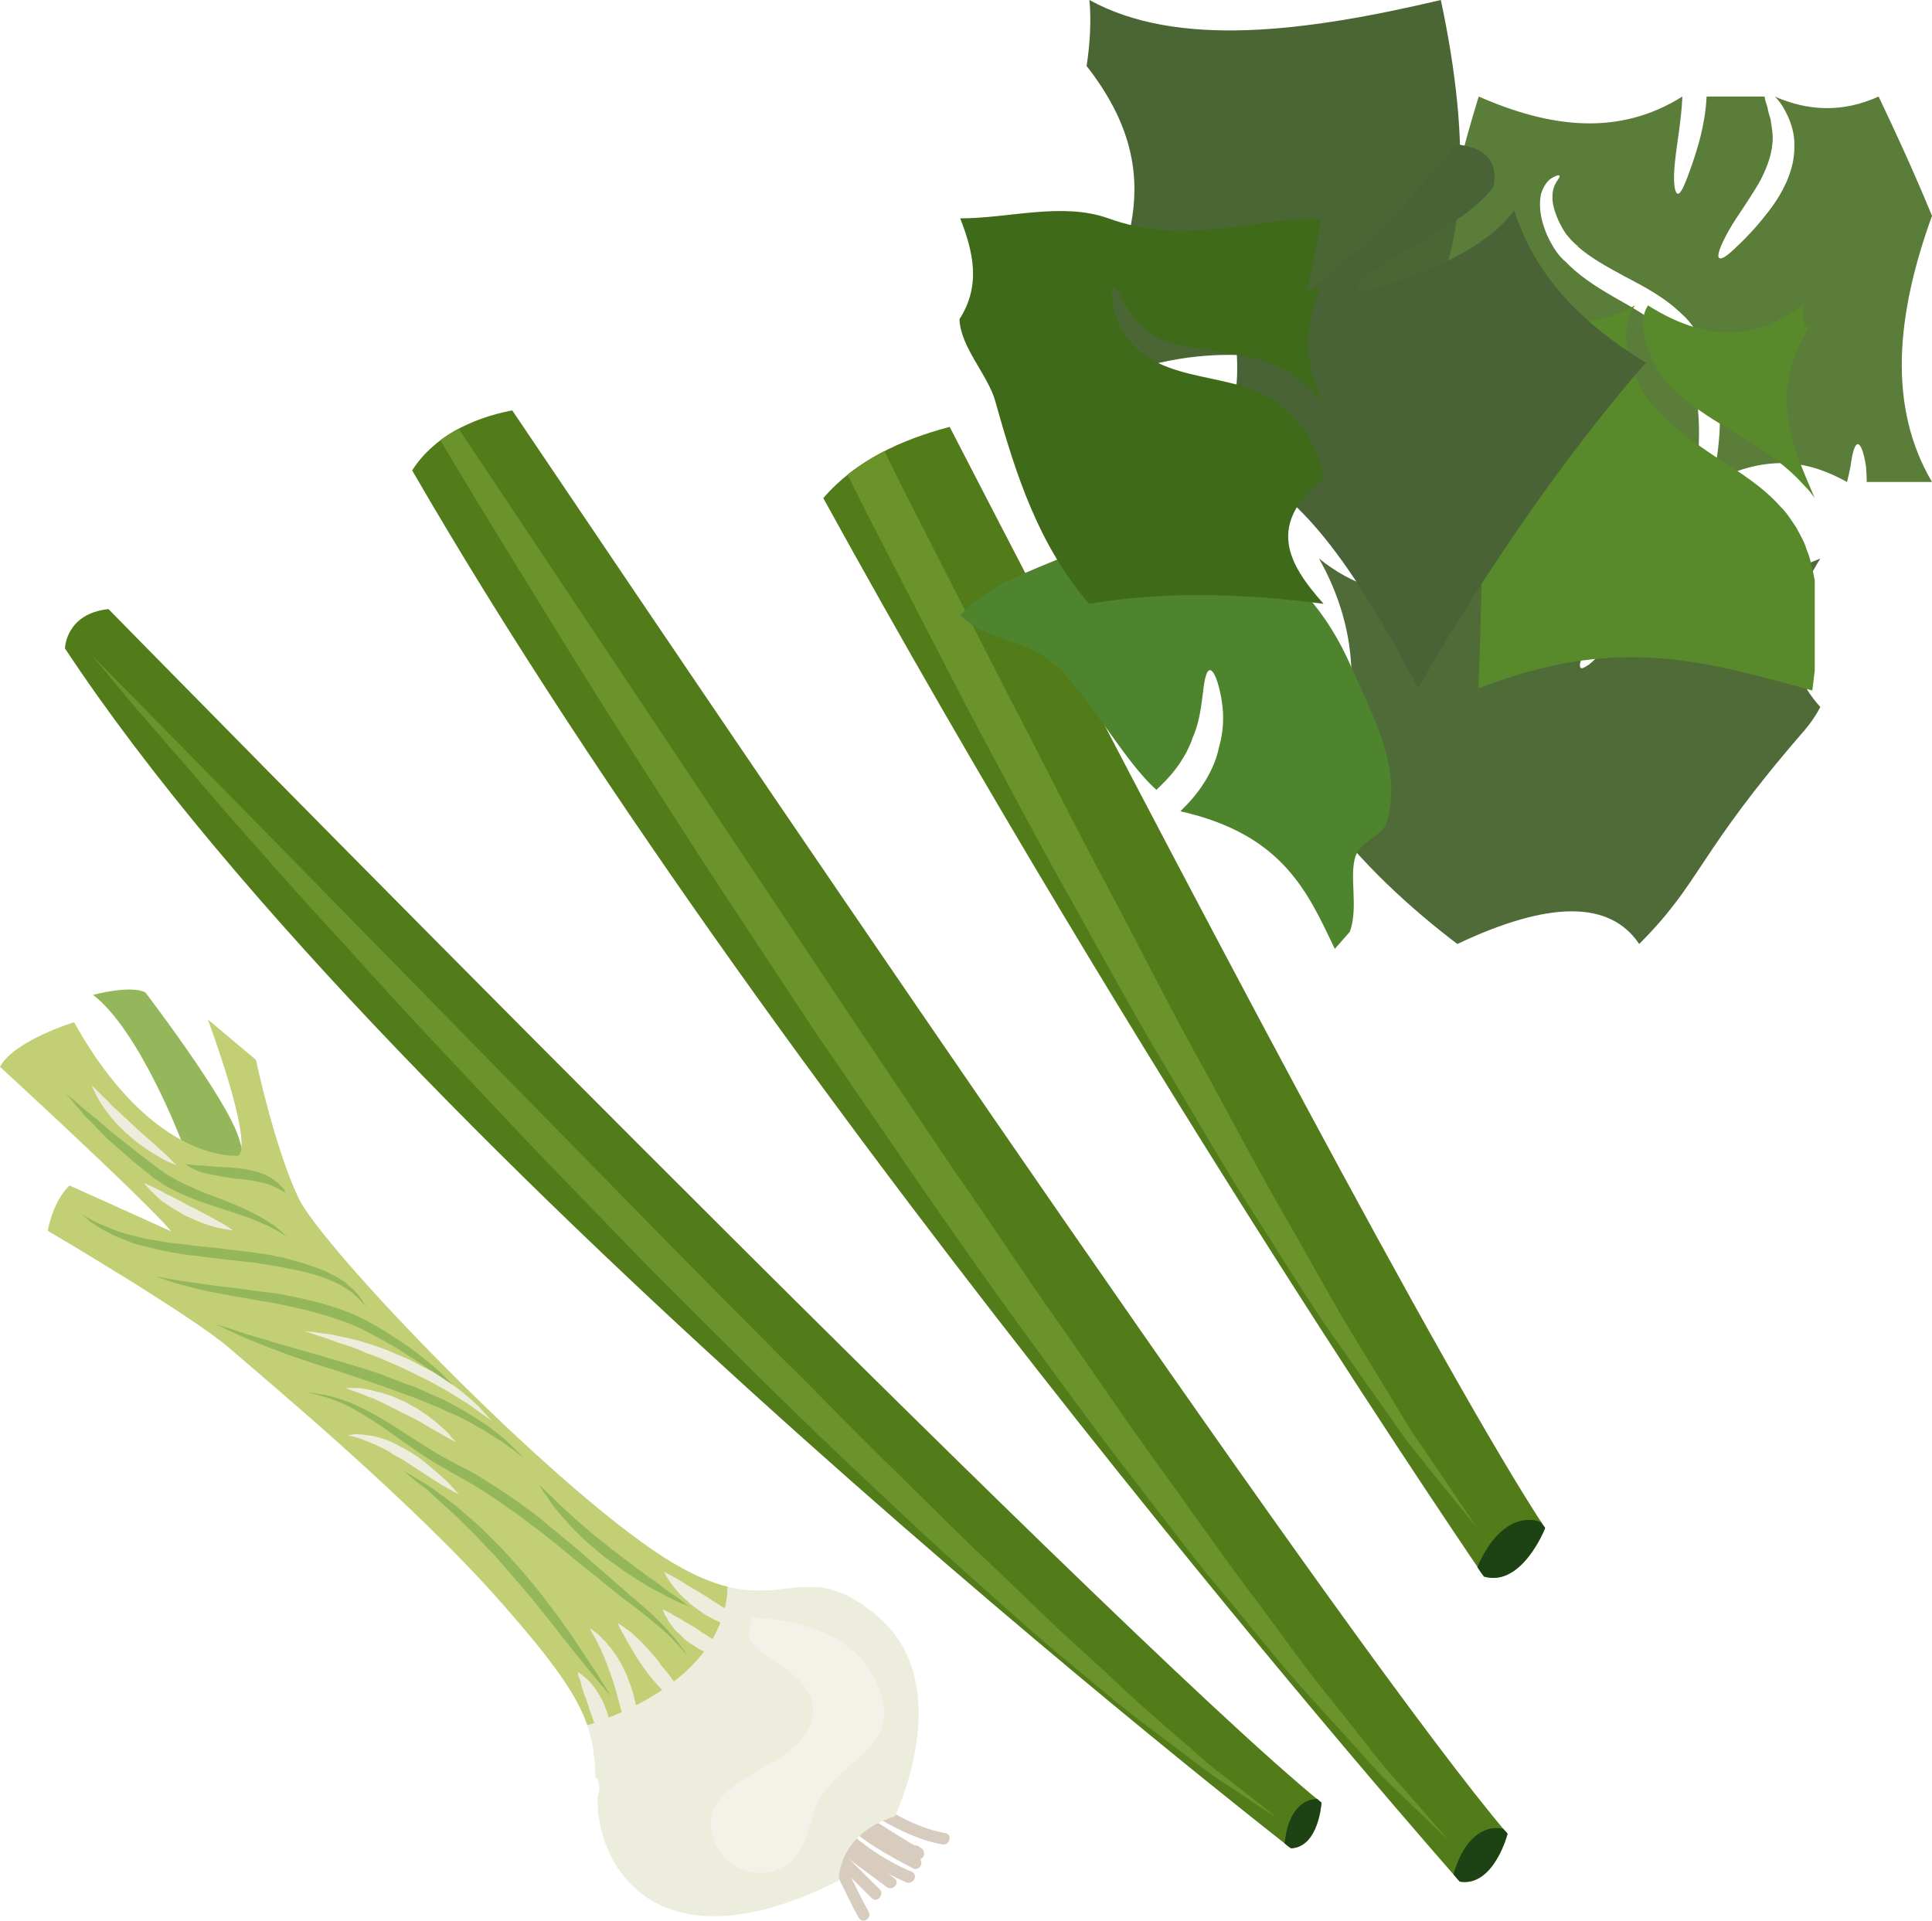 <?xml version="1.0" encoding="UTF-8" standalone="no"?>
<!-- Creator: CorelDRAW Home & Student X7 -->

<svg
   xmlns:dc="http://purl.org/dc/elements/1.1/"
   xmlns:cc="http://creativecommons.org/ns#"
   xmlns:rdf="http://www.w3.org/1999/02/22-rdf-syntax-ns#"
   xmlns:svg="http://www.w3.org/2000/svg"
   xmlns="http://www.w3.org/2000/svg"
   xmlns:sodipodi="http://sodipodi.sourceforge.net/DTD/sodipodi-0.dtd"
   xmlns:inkscape="http://www.inkscape.org/namespaces/inkscape"
   xml:space="preserve"
   width="55.03mm"
   height="54.711mm"
   version="1.1"
   style="clip-rule:evenodd;fill-rule:evenodd;image-rendering:optimizeQuality;shape-rendering:geometricPrecision;text-rendering:geometricPrecision"
   viewBox="0 0 5503 5471.082"
   id="svg203"
   sodipodi:docname="2437.svg"
   inkscape:version="0.92.4 (5da689c313, 2019-01-14)"><sodipodi:namedview
   pagecolor="#ffffff"
   bordercolor="#666666"
   borderopacity="1"
   objecttolerance="10"
   gridtolerance="10"
   guidetolerance="10"
   inkscape:pageopacity="0"
   inkscape:pageshadow="2"
   inkscape:window-width="640"
   inkscape:window-height="480"
   id="namedview205"
   showgrid="false"
   inkscape:zoom="0.2102413"
   inkscape:cx="102.61417"
   inkscape:cy="91.694438"
   inkscape:window-x="0"
   inkscape:window-y="0"
   inkscape:window-maximized="0"
   inkscape:current-layer="svg203" />
 <defs
   id="defs4">
  <style
   type="text/css"
   id="style2">
   <![CDATA[
    .fil10 {fill:#4B6635;fill-rule:nonzero}
    .fil13 {fill:#496337;fill-rule:nonzero}
    .fil11 {fill:#4F842F;fill-rule:nonzero}
    .fil7 {fill:#1D4213;fill-rule:nonzero}
    .fil14 {fill:#3F6A1A;fill-rule:nonzero}
    .fil8 {fill:#4F6B37;fill-rule:nonzero}
    .fil0 {fill:#527C1A;fill-rule:nonzero}
    .fil12 {fill:#588A2C;fill-rule:nonzero}
    .fil9 {fill:#5A7D39;fill-rule:nonzero}
    .fil6 {fill:#6B932B;fill-rule:nonzero}
    .fil2 {fill:#94B75C;fill-rule:nonzero}
    .fil3 {fill:#C2CF75;fill-rule:nonzero}
    .fil1 {fill:#D8CCBF;fill-rule:nonzero}
    .fil4 {fill:#EDEDDD;fill-rule:nonzero}
    .fil5 {fill:#F2F2E9;fill-rule:nonzero}
   ]]>
  </style>
 </defs>
 <g
   id="Vrstva_x0020_1"
   transform="translate(-7785,-11805)">
  <g
   id="_781825184">
   <path
   class="fil0"
   d="m 8094,13540 c -122,13 -124,112 -124,112 955,1447 3492,3418 3492,3418 80,-3 87,-130 87,-130 -590,-476 -3455,-3400 -3455,-3400 z"
   id="path7"
   inkscape:connector-curvature="0"
   style="fill:#527c1a;fill-rule:nonzero" />
   <path
   class="fil1"
   d="m 10104,17053 c 59,60 86,144 127,215 11,19 39,1 28,-18 -43,-75 -71,-159 -132,-221 -15,-16 -38,9 -23,24 z"
   id="path9"
   inkscape:connector-curvature="0"
   style="fill:#d8ccbf;fill-rule:nonzero" />
   <path
   class="fil1"
   d="m 10131,17071 c 43,49 90,94 137,141 15,15 37,-10 23,-25 -47,-46 -94,-92 -138,-140 -14,-17 -37,8 -22,24 z"
   id="path11"
   inkscape:connector-curvature="0"
   style="fill:#d8ccbf;fill-rule:nonzero" />
   <path
   class="fil1"
   d="m 10143,17052 c 54,46 111,86 167,128 18,13 40,-11 23,-24 -56,-43 -114,-83 -168,-129 -16,-14 -38,11 -22,25 z"
   id="path13"
   inkscape:connector-curvature="0"
   style="fill:#d8ccbf;fill-rule:nonzero" />
   <path
   class="fil1"
   d="m 10136,17005 c 65,69 143,124 230,162 20,8 36,-21 16,-30 -85,-36 -161,-90 -223,-158 -15,-16 -37,9 -23,26 z"
   id="path15"
   inkscape:connector-curvature="0"
   style="fill:#d8ccbf;fill-rule:nonzero" />
   <path
   class="fil1"
   d="m 10179,16989 c 59,59 132,99 206,138 19,10 35,-19 16,-30 -72,-38 -143,-76 -200,-133 -15,-15 -38,9 -22,25 z"
   id="path17"
   inkscape:connector-curvature="0"
   style="fill:#d8ccbf;fill-rule:nonzero" />
   <path
   class="fil1"
   d="m 10202,16979 c 42,32 87,62 133,89 15,9 51,40 71,33 11,-4 14,-15 9,-25 -2,-5 -7,-7 -11,-10 -16,-14 -39,11 -23,24 1,0 8,8 5,4 4,-9 7,-17 10,-25 8,-3 12,2 3,-3 -6,-3 -12,-6 -18,-9 -11,-7 -23,-14 -34,-21 -42,-26 -84,-52 -123,-82 -17,-13 -40,12 -22,25 z"
   id="path19"
   inkscape:connector-curvature="0"
   style="fill:#d8ccbf;fill-rule:nonzero" />
   <path
   class="fil1"
   d="m 10223,16947 c 78,46 156,96 246,112 22,4 29,-29 9,-32 -88,-16 -163,-65 -239,-110 -19,-10 -35,19 -16,30 z"
   id="path21"
   inkscape:connector-curvature="0"
   style="fill:#d8ccbf;fill-rule:nonzero" />
   <path
   class="fil2"
   d="m 8301,15053 c 0,0 -119,-313 -251,-414 0,0 107,-29 149,-7 0,0 232,303 266,414 l 27,89 -105,-23 z"
   id="path23"
   inkscape:connector-curvature="0"
   style="fill:#94b75c;fill-rule:nonzero" />
   <path
   class="fil3"
   d="m 10153,16333 c 1,0 1,0 2,1 -1,-1 -1,-1 -2,-1 z"
   id="path25"
   inkscape:connector-curvature="0"
   style="fill:#c2cf75;fill-rule:nonzero" />
   <path
   class="fil3"
   d="m 10106,16326 c 1,0 2,0 3,0 -1,0 -2,0 -3,0 z"
   id="path27"
   inkscape:connector-curvature="0"
   style="fill:#c2cf75;fill-rule:nonzero" />
   <path
   class="fil3"
   d="m 10090,16326 c 1,0 2,0 2,0 0,0 -1,0 -2,0 z"
   id="path29"
   inkscape:connector-curvature="0"
   style="fill:#c2cf75;fill-rule:nonzero" />
   <path
   class="fil3"
   d="m 10120,16326 c 2,1 2,1 4,1 -2,0 -2,0 -4,-1 z"
   id="path31"
   inkscape:connector-curvature="0"
   style="fill:#c2cf75;fill-rule:nonzero" />
   <path
   class="fil3"
   d="m 9957,16335 c 3,0 6,0 10,0 -4,0 -7,0 -10,0 z"
   id="path33"
   inkscape:connector-curvature="0"
   style="fill:#c2cf75;fill-rule:nonzero" />
   <path
   class="fil3"
   d="m 9883,16330 c 5,1 8,1 12,2 -4,-1 -7,-1 -12,-2 z"
   id="path35"
   inkscape:connector-curvature="0"
   style="fill:#c2cf75;fill-rule:nonzero" />
   <path
   class="fil3"
   d="m 10135,16329 c 1,0 2,1 4,1 -2,0 -3,-1 -4,-1 z"
   id="path37"
   inkscape:connector-curvature="0"
   style="fill:#c2cf75;fill-rule:nonzero" />
   <path
   class="fil3"
   d="m 9902,16333 c 4,1 8,1 12,2 -4,-1 -8,-1 -12,-2 z"
   id="path39"
   inkscape:connector-curvature="0"
   style="fill:#c2cf75;fill-rule:nonzero" />
   <path
   class="fil3"
   d="m 9991,16334 c 3,0 6,-1 9,-1 -3,0 -6,1 -9,1 z"
   id="path41"
   inkscape:connector-curvature="0"
   style="fill:#c2cf75;fill-rule:nonzero" />
   <path
   class="fil3"
   d="m 10009,16332 c 1,0 3,-1 5,-1 -2,0 -4,1 -5,1 z"
   id="path43"
   inkscape:connector-curvature="0"
   style="fill:#c2cf75;fill-rule:nonzero" />
   <path
   class="fil3"
   d="m 9972,16335 c 4,0 7,0 10,0 -3,0 -6,0 -10,0 z"
   id="path45"
   inkscape:connector-curvature="0"
   style="fill:#c2cf75;fill-rule:nonzero" />
   <path
   class="fil3"
   d="m 9940,16336 c 4,0 7,0 11,0 -4,0 -7,0 -11,0 z"
   id="path47"
   inkscape:connector-curvature="0"
   style="fill:#c2cf75;fill-rule:nonzero" />
   <path
   class="fil3"
   d="m 10075,16326 c 0,0 2,0 3,0 -1,0 -3,0 -3,0 z"
   id="path49"
   inkscape:connector-curvature="0"
   style="fill:#c2cf75;fill-rule:nonzero" />
   <path
   class="fil3"
   d="m 10061,16326 c 1,0 2,0 3,0 -1,0 -2,0 -3,0 z"
   id="path51"
   inkscape:connector-curvature="0"
   style="fill:#c2cf75;fill-rule:nonzero" />
   <path
   class="fil3"
   d="m 9919,16335 c 6,0 11,0 16,0 -5,0 -10,0 -16,0 z"
   id="path53"
   inkscape:connector-curvature="0"
   style="fill:#c2cf75;fill-rule:nonzero" />
   <path
   class="fil3"
   d="m 9858,16325 c -50,-12 -108,-37 -181,-83 -331,-212 -975,-882 -1042,-1025 -68,-143 -121,-393 -121,-393 l -137,-115 c 0,0 129,344 88,388 0,0 -242,27 -469,-380 0,0 -171,52 -211,127 0,0 415,381 488,469 0,0 -227,-103 -290,-131 0,0 -44,37 -62,129 0,0 410,241 517,334 106,92 526,441 779,730 146,166 212,260 241,345 v 0 c 102,-32 393,-146 400,-395 z"
   id="path55"
   inkscape:connector-curvature="0"
   style="fill:#c2cf75;fill-rule:nonzero" />
   <path
   class="fil3"
   d="m 9475,16793 c 0,-1 0,-1 0,-2 0,1 0,1 0,2 z"
   id="path57"
   inkscape:connector-curvature="0"
   style="fill:#c2cf75;fill-rule:nonzero" />
   <polygon
   class="fil3"
   points="9492,16901 9492,16897 "
   id="polygon59"
   style="fill:#c2cf75;fill-rule:nonzero" />
   <path
   class="fil3"
   d="m 10222,16363 c 1,1 3,2 4,3 -1,-1 -3,-2 -4,-3 z"
   id="path61"
   inkscape:connector-curvature="0"
   style="fill:#c2cf75;fill-rule:nonzero" />
   <path
   class="fil3"
   d="m 10240,16374 c 1,2 4,3 5,4 -1,-1 -4,-2 -5,-4 z"
   id="path63"
   inkscape:connector-curvature="0"
   style="fill:#c2cf75;fill-rule:nonzero" />
   <path
   class="fil3"
   d="m 9481,16871 c 0,-1 0,-2 0,-3 0,1 0,2 0,3 z"
   id="path65"
   inkscape:connector-curvature="0"
   style="fill:#c2cf75;fill-rule:nonzero" />
   <path
   class="fil3"
   d="m 10258,16388 c 2,2 5,3 6,4 -1,-1 -4,-2 -6,-4 z"
   id="path67"
   inkscape:connector-curvature="0"
   style="fill:#c2cf75;fill-rule:nonzero" />
   <path
   class="fil3"
   d="m 9860,16326 c 6,1 11,2 17,3 -6,-1 -11,-2 -17,-3 z"
   id="path69"
   inkscape:connector-curvature="0"
   style="fill:#c2cf75;fill-rule:nonzero" />
   <path
   class="fil3"
   d="m 10168,16338 c 1,0 3,1 5,2 -2,-1 -4,-2 -5,-2 z"
   id="path71"
   inkscape:connector-curvature="0"
   style="fill:#c2cf75;fill-rule:nonzero" />
   <path
   class="fil3"
   d="m 10202,16352 c 1,1 2,1 3,2 -1,-1 -2,-1 -3,-2 z"
   id="path73"
   inkscape:connector-curvature="0"
   style="fill:#c2cf75;fill-rule:nonzero" />
   <path
   class="fil3"
   d="m 10183,16344 c 3,0 5,1 6,2 -1,-1 -3,-2 -6,-2 z"
   id="path75"
   inkscape:connector-curvature="0"
   style="fill:#c2cf75;fill-rule:nonzero" />
   <path
   class="fil4"
   d="m 9951,16336 c 2,0 4,0 6,-1 -2,1 -4,1 -6,1 z"
   id="path77"
   inkscape:connector-curvature="0"
   style="fill:#ededdd;fill-rule:nonzero" />
   <path
   class="fil4"
   d="m 9481,16897 c 0,-9 0,-18 0,-26 0,8 0,17 0,26 z"
   id="path79"
   inkscape:connector-curvature="0"
   style="fill:#ededdd;fill-rule:nonzero" />
   <path
   class="fil4"
   d="m 9481,16928 c 0,-9 0,-18 0,-27 0,9 0,18 0,27 z"
   id="path81"
   inkscape:connector-curvature="0"
   style="fill:#ededdd;fill-rule:nonzero" />
   <path
   class="fil4"
   d="m 9481,16868 c -1,-27 -2,-52 -6,-75 4,23 5,48 6,75 z"
   id="path83"
   inkscape:connector-curvature="0"
   style="fill:#ededdd;fill-rule:nonzero" />
   <path
   class="fil4"
   d="m 9858,16325 v 0 c 1,1 2,1 2,1 0,0 -1,0 -2,-1 z"
   id="path85"
   inkscape:connector-curvature="0"
   style="fill:#ededdd;fill-rule:nonzero" />
   <path
   class="fil4"
   d="m 9895,16332 c 2,0 5,1 7,1 -2,0 -5,-1 -7,-1 z"
   id="path87"
   inkscape:connector-curvature="0"
   style="fill:#ededdd;fill-rule:nonzero" />
   <path
   class="fil4"
   d="m 9877,16329 c 2,1 4,1 6,1 -2,0 -4,0 -6,-1 z"
   id="path89"
   inkscape:connector-curvature="0"
   style="fill:#ededdd;fill-rule:nonzero" />
   <path
   class="fil4"
   d="m 9914,16335 c 2,0 3,0 5,0 -2,0 -3,0 -5,0 z"
   id="path91"
   inkscape:connector-curvature="0"
   style="fill:#ededdd;fill-rule:nonzero" />
   <path
   class="fil4"
   d="m 9935,16335 c 2,0 4,0 5,1 -1,-1 -3,-1 -5,-1 z"
   id="path93"
   inkscape:connector-curvature="0"
   style="fill:#ededdd;fill-rule:nonzero" />
   <path
   class="fil4"
   d="m 10000,16333 c 3,0 6,-1 9,-1 -3,0 -6,1 -9,1 z"
   id="path95"
   inkscape:connector-curvature="0"
   style="fill:#ededdd;fill-rule:nonzero" />
   <path
   class="fil4"
   d="m 10155,16334 c 4,1 9,2 13,4 -4,-2 -9,-3 -13,-4 z"
   id="path97"
   inkscape:connector-curvature="0"
   style="fill:#ededdd;fill-rule:nonzero" />
   <path
   class="fil4"
   d="m 10205,16354 c 6,3 11,6 17,9 -6,-3 -11,-6 -17,-9 z"
   id="path99"
   inkscape:connector-curvature="0"
   style="fill:#ededdd;fill-rule:nonzero" />
   <path
   class="fil4"
   d="m 10189,16346 c 4,2 8,4 13,6 -5,-2 -9,-4 -13,-6 z"
   id="path101"
   inkscape:connector-curvature="0"
   style="fill:#ededdd;fill-rule:nonzero" />
   <path
   class="fil4"
   d="m 10173,16340 c 4,0 7,2 10,4 -3,-2 -6,-4 -10,-4 z"
   id="path103"
   inkscape:connector-curvature="0"
   style="fill:#ededdd;fill-rule:nonzero" />
   <path
   class="fil4"
   d="m 10226,16366 c 4,2 9,6 14,8 -5,-2 -10,-6 -14,-8 z"
   id="path105"
   inkscape:connector-curvature="0"
   style="fill:#ededdd;fill-rule:nonzero" />
   <path
   class="fil4"
   d="m 9458,16720 c 8,24 14,47 17,71 -3,-24 -9,-47 -17,-71 z"
   id="path107"
   inkscape:connector-curvature="0"
   style="fill:#ededdd;fill-rule:nonzero" />
   <path
   class="fil4"
   d="m 10245,16378 c 4,4 9,7 13,10 -4,-3 -9,-6 -13,-10 z"
   id="path109"
   inkscape:connector-curvature="0"
   style="fill:#ededdd;fill-rule:nonzero" />
   <path
   class="fil4"
   d="m 9967,16335 c 1,0 4,0 5,0 -1,0 -4,0 -5,0 z"
   id="path111"
   inkscape:connector-curvature="0"
   style="fill:#ededdd;fill-rule:nonzero" />
   <path
   class="fil4"
   d="m 10264,16392 c 7,5 13,10 19,16 -6,-6 -12,-11 -19,-16 z"
   id="path113"
   inkscape:connector-curvature="0"
   style="fill:#ededdd;fill-rule:nonzero" />
   <path
   class="fil4"
   d="m 10064,16326 c 3,0 7,0 11,0 -4,0 -8,0 -11,0 z"
   id="path115"
   inkscape:connector-curvature="0"
   style="fill:#ededdd;fill-rule:nonzero" />
   <path
   class="fil4"
   d="m 10078,16326 c 4,0 8,0 12,0 -4,0 -8,0 -12,0 z"
   id="path117"
   inkscape:connector-curvature="0"
   style="fill:#ededdd;fill-rule:nonzero" />
   <path
   class="fil4"
   d="m 10014,16331 c 15,-1 31,-3 47,-5 -16,2 -32,4 -47,5 z"
   id="path119"
   inkscape:connector-curvature="0"
   style="fill:#ededdd;fill-rule:nonzero" />
   <path
   class="fil4"
   d="m 9982,16335 c 4,0 6,-1 9,-1 -3,0 -5,1 -9,1 z"
   id="path121"
   inkscape:connector-curvature="0"
   style="fill:#ededdd;fill-rule:nonzero" />
   <path
   class="fil4"
   d="m 10139,16330 c 4,0 9,1 14,3 -5,-2 -10,-3 -14,-3 z"
   id="path123"
   inkscape:connector-curvature="0"
   style="fill:#ededdd;fill-rule:nonzero" />
   <path
   class="fil4"
   d="m 10124,16327 c 3,1 8,1 11,2 -3,-1 -8,-1 -11,-2 z"
   id="path125"
   inkscape:connector-curvature="0"
   style="fill:#ededdd;fill-rule:nonzero" />
   <path
   class="fil4"
   d="m 10109,16326 c 4,0 7,0 11,0 -4,0 -7,0 -11,0 z"
   id="path127"
   inkscape:connector-curvature="0"
   style="fill:#ededdd;fill-rule:nonzero" />
   <path
   class="fil4"
   d="m 10092,16326 c 5,0 9,0 14,0 -5,0 -9,0 -14,0 z"
   id="path129"
   inkscape:connector-curvature="0"
   style="fill:#ededdd;fill-rule:nonzero" />
   <path
   class="fil4"
   d="m 10283,16408 c -6,-6 -12,-11 -19,-16 -1,-1 -4,-2 -6,-4 -4,-3 -9,-6 -13,-10 -1,-1 -4,-2 -5,-4 -5,-2 -10,-6 -14,-8 -1,-1 -3,-2 -4,-3 -6,-3 -11,-6 -17,-9 -1,-1 -2,-1 -3,-2 -5,-2 -9,-4 -13,-6 -1,-1 -3,-2 -6,-2 -3,-2 -7,-4 -10,-4 -2,-1 -4,-2 -5,-2 -4,-2 -9,-3 -13,-4 -1,-1 -1,-1 -2,-1 -5,-2 -10,-3 -14,-3 -2,0 -3,-1 -4,-1 -3,-1 -8,-1 -11,-2 -2,0 -3,0 -4,-1 -4,0 -7,0 -11,0 -1,0 -2,0 -3,0 -5,0 -9,0 -14,0 0,0 -1,0 -2,0 -4,0 -8,0 -12,0 -1,0 -3,0 -3,0 -4,0 -8,0 -11,0 -1,0 -2,0 -3,0 -16,2 -32,4 -47,5 -2,0 -4,1 -5,1 -3,0 -6,1 -9,1 -3,0 -6,1 -9,1 -3,0 -5,1 -9,1 -3,0 -6,0 -10,0 -1,0 -4,0 -5,0 -4,0 -7,0 -10,0 -2,1 -4,1 -6,1 -4,0 -7,0 -11,0 -1,-1 -3,-1 -5,-1 -5,0 -10,0 -16,0 -2,0 -3,0 -5,0 -4,-1 -8,-1 -12,-2 -2,0 -5,-1 -7,-1 -4,-1 -7,-1 -12,-2 -2,0 -4,0 -6,-1 -6,-1 -11,-2 -17,-3 0,0 -1,0 -2,-1 -7,249 -298,363 -400,395 v 0 c 8,24 14,47 17,71 0,1 0,1 0,2 4,24 5,48 6,75 0,1 6,2 6,3 0,8 5,17 5,26 v 4 c 0,9 -5,18 -5,27 -2,196 172,494 687,234 0,0 -5,-132 160,-183 0,0 182,-377 -51,-571 z"
   id="path131"
   inkscape:connector-curvature="0"
   style="fill:#ededdd;fill-rule:nonzero" />
   <path
   class="fil2"
   d="m 8015,15262 c 0,0 12,8 33,19 11,6 23,12 39,18 14,6 32,14 52,19 9,3 19,6 30,8 11,2 21,6 33,8 22,4 47,8 72,12 13,1 25,3 38,4 14,2 27,4 40,5 27,3 54,5 82,9 27,3 54,6 81,10 13,2 27,4 40,6 13,3 26,6 39,8 12,4 25,7 37,10 11,4 24,7 34,11 23,7 45,15 64,26 9,4 18,9 26,14 8,6 16,10 22,17 6,6 13,10 18,16 4,5 9,10 13,15 4,4 6,9 9,13 2,4 5,8 6,10 4,6 5,9 5,9 0,0 -2,-3 -6,-8 -4,-4 -10,-12 -19,-20 -4,-4 -9,-8 -14,-13 -6,-5 -12,-8 -19,-13 -7,-5 -15,-9 -22,-13 -9,-4 -18,-8 -27,-12 -18,-8 -39,-14 -62,-20 -10,-3 -22,-5 -35,-8 -12,-2 -24,-5 -36,-7 -13,-3 -25,-5 -38,-7 -13,-1 -26,-4 -39,-6 -27,-3 -53,-6 -81,-9 -27,-3 -54,-6 -81,-10 -27,-2 -54,-7 -79,-11 -13,-3 -25,-5 -37,-8 -13,-3 -24,-6 -36,-9 -12,-2 -23,-6 -34,-9 -10,-4 -20,-8 -30,-12 -20,-7 -36,-16 -51,-24 -15,-8 -27,-17 -38,-24 -18,-15 -29,-24 -29,-24 z"
   id="path133"
   inkscape:connector-curvature="0"
   style="fill:#94b75c;fill-rule:nonzero" />
   <path
   class="fil2"
   d="m 8226,15440 c 0,0 15,3 40,8 27,5 64,10 108,16 23,4 46,6 72,9 26,4 53,7 81,11 28,3 57,7 85,13 30,6 60,13 90,21 28,8 57,18 85,29 14,6 27,13 41,19 13,8 26,14 38,22 24,14 47,30 69,44 21,14 41,29 59,44 17,14 33,27 47,40 13,13 24,24 34,34 9,9 15,18 20,23 4,5 6,9 6,9 0,0 -10,-11 -30,-28 -11,-8 -22,-19 -37,-29 -15,-11 -32,-23 -51,-36 -18,-12 -38,-24 -60,-39 -22,-13 -45,-26 -70,-39 -12,-7 -25,-13 -37,-20 -13,-6 -26,-11 -39,-17 -28,-10 -56,-20 -84,-27 -29,-9 -57,-15 -85,-21 -29,-7 -58,-12 -85,-16 -56,-10 -107,-19 -152,-28 -22,-5 -42,-10 -60,-15 -17,-4 -33,-9 -45,-13 -26,-9 -40,-14 -40,-14 z"
   id="path135"
   inkscape:connector-curvature="0"
   style="fill:#94b75c;fill-rule:nonzero" />
   <path
   class="fil2"
   d="m 8401,15578 c 0,0 15,4 40,12 12,4 28,9 45,15 18,5 37,12 59,17 21,8 45,14 70,21 25,7 50,15 77,22 28,9 56,16 84,25 29,8 57,18 86,27 28,10 57,22 84,32 8,2 14,5 22,7 6,3 13,7 20,9 13,7 26,12 39,18 7,3 13,6 20,8 6,4 12,7 18,10 12,7 24,13 35,19 23,13 43,27 63,39 19,13 35,26 50,38 14,11 25,23 35,32 18,18 29,29 29,29 0,0 -12,-9 -33,-25 -11,-7 -22,-18 -39,-27 -16,-10 -32,-21 -51,-32 -10,-6 -21,-11 -30,-17 -11,-5 -22,-12 -33,-17 -13,-6 -24,-11 -37,-16 -6,-4 -12,-6 -18,-9 -6,-3 -13,-5 -20,-8 -25,-10 -52,-22 -80,-31 -28,-10 -55,-21 -84,-30 -29,-10 -57,-20 -85,-29 -28,-9 -56,-18 -82,-26 -27,-9 -53,-18 -77,-26 -24,-10 -47,-17 -69,-26 -20,-8 -40,-17 -57,-23 -17,-8 -31,-15 -43,-20 -24,-11 -38,-18 -38,-18 z"
   id="path137"
   inkscape:connector-curvature="0"
   style="fill:#94b75c;fill-rule:nonzero" />
   <path
   class="fil2"
   d="m 8660,15772 c 0,0 6,0 15,1 10,1 24,4 42,7 9,2 19,5 30,8 11,4 22,8 34,12 24,10 49,23 77,38 55,31 115,74 181,113 17,9 33,18 52,28 18,9 36,18 53,28 36,23 72,45 106,69 18,12 34,25 51,37 16,13 33,25 48,39 32,25 63,52 93,77 29,26 58,50 85,74 13,12 26,23 39,34 12,12 25,22 37,32 24,20 45,40 63,58 18,18 33,35 44,49 6,7 11,14 15,19 4,6 8,11 11,15 5,8 8,13 8,13 0,0 -3,-5 -10,-12 -3,-3 -6,-8 -11,-13 -5,-6 -11,-12 -17,-18 -12,-14 -29,-28 -48,-45 -19,-16 -42,-34 -66,-53 -13,-9 -25,-19 -39,-29 -13,-10 -26,-22 -40,-32 -28,-24 -57,-47 -88,-71 -30,-26 -62,-51 -93,-76 -16,-12 -33,-25 -49,-37 -16,-13 -33,-25 -50,-36 -34,-25 -68,-47 -103,-68 -17,-10 -35,-20 -53,-30 -16,-10 -35,-20 -52,-30 -33,-20 -64,-42 -94,-63 -28,-20 -56,-40 -82,-57 -26,-16 -50,-31 -73,-43 -11,-5 -22,-10 -32,-14 -10,-4 -19,-7 -28,-10 -17,-5 -31,-9 -41,-11 -9,-2 -15,-3 -15,-3 z"
   id="path139"
   inkscape:connector-curvature="0"
   style="fill:#94b75c;fill-rule:nonzero" />
   <path
   class="fil2"
   d="m 8932,15993 c 0,0 12,8 33,20 10,6 23,13 37,22 14,9 29,21 47,33 16,13 35,26 52,42 18,15 37,31 56,49 18,18 38,37 57,57 18,20 37,40 55,61 19,21 36,43 53,63 17,22 33,44 49,65 15,20 29,41 43,60 13,20 26,39 37,56 46,68 74,116 74,116 0,0 -36,-42 -88,-106 -26,-32 -56,-70 -88,-111 -15,-19 -32,-40 -49,-61 -17,-20 -35,-42 -53,-62 -18,-21 -36,-42 -53,-61 -19,-20 -38,-39 -55,-58 -18,-18 -36,-35 -53,-52 -16,-16 -33,-30 -48,-44 -16,-14 -29,-27 -42,-38 -13,-9 -25,-18 -35,-27 -18,-15 -29,-24 -29,-24 z"
   id="path141"
   inkscape:connector-curvature="0"
   style="fill:#94b75c;fill-rule:nonzero" />
   <path
   class="fil2"
   d="m 9321,16035 c 0,0 6,5 17,16 6,6 12,12 20,19 7,7 15,16 25,25 9,8 20,18 31,28 10,10 23,20 34,30 13,11 25,22 38,32 13,10 27,21 40,32 27,20 54,42 81,61 12,9 24,19 37,27 12,8 23,16 33,25 21,14 39,27 51,36 12,9 19,15 19,15 0,0 -8,-4 -22,-9 -14,-7 -34,-15 -57,-28 -11,-6 -24,-13 -37,-20 -13,-8 -26,-16 -40,-25 -13,-9 -28,-17 -41,-28 -14,-10 -28,-20 -42,-30 -14,-12 -28,-23 -41,-34 -13,-11 -25,-23 -37,-35 -11,-11 -23,-22 -32,-34 -11,-11 -20,-22 -28,-32 -8,-10 -16,-20 -21,-29 -6,-8 -11,-16 -16,-22 -8,-13 -12,-20 -12,-20 z"
   id="path143"
   inkscape:connector-curvature="0"
   style="fill:#94b75c;fill-rule:nonzero" />
   <path
   class="fil2"
   d="m 7972,14919 c 0,0 9,8 26,22 7,6 17,15 28,24 11,10 24,20 38,31 13,12 28,24 43,37 16,13 33,26 51,40 16,14 35,27 53,42 10,6 19,14 28,21 l 3,3 h 1 1 v 0 c 0,1 -1,0 0,0 l 2,1 7,5 c 5,4 10,8 15,10 19,12 40,22 61,31 21,10 42,19 63,26 41,16 80,31 113,48 15,8 30,16 42,24 6,4 12,8 18,11 5,4 9,8 13,11 9,7 14,13 18,16 4,5 7,6 7,6 0,0 -3,-1 -8,-5 -5,-2 -11,-7 -20,-12 -5,-3 -9,-5 -15,-8 -6,-3 -12,-6 -18,-9 -14,-6 -28,-12 -45,-19 -16,-6 -35,-12 -53,-18 -19,-6 -40,-13 -61,-20 -43,-14 -88,-32 -132,-57 -4,-3 -9,-7 -14,-10 l -8,-5 -1,-1 -2,-1 v 0 l -1,-1 -4,-3 c -9,-7 -18,-15 -27,-22 -19,-14 -36,-29 -54,-45 -16,-14 -32,-28 -48,-42 -14,-14 -28,-28 -41,-42 -12,-12 -24,-23 -33,-35 -10,-11 -18,-21 -24,-28 -14,-17 -22,-26 -22,-26 z"
   id="path145"
   inkscape:connector-curvature="0"
   style="fill:#94b75c;fill-rule:nonzero" />
   <path
   class="fil2"
   d="m 8312,15121 c 0,0 5,0 13,1 4,1 10,1 16,2 4,1 11,1 18,1 7,1 14,1 23,2 8,1 16,1 25,2 18,1 37,1 56,4 10,1 19,2 29,4 10,2 19,5 28,7 9,3 17,7 26,10 7,4 15,8 20,13 4,2 6,5 9,6 3,3 5,5 7,8 5,4 8,8 11,11 4,8 6,12 6,12 0,0 -4,-3 -10,-7 -4,-2 -9,-5 -14,-7 -5,-3 -10,-5 -17,-8 -6,-3 -13,-5 -21,-7 -7,-2 -15,-3 -23,-5 -9,-2 -18,-3 -27,-4 -9,-2 -18,-3 -27,-3 -19,-3 -38,-5 -56,-9 -17,-3 -35,-6 -49,-11 -6,-3 -13,-5 -18,-8 -6,-2 -11,-5 -14,-7 -7,-5 -11,-7 -11,-7 z"
   id="path147"
   inkscape:connector-curvature="0"
   style="fill:#94b75c;fill-rule:nonzero" />
   <path
   class="fil4"
   d="m 9465,16443 c 0,0 6,4 16,12 5,3 11,8 17,15 6,6 14,13 20,22 4,4 8,8 11,13 3,5 7,10 11,15 7,11 13,22 20,35 5,12 12,24 16,38 6,14 10,28 14,42 3,14 7,28 10,41 2,14 5,27 7,40 4,27 6,51 9,73 1,20 2,38 3,51 1,12 0,20 0,20 0,0 -3,-7 -9,-18 -6,-11 -13,-28 -20,-48 -15,-40 -29,-95 -44,-148 -3,-13 -7,-26 -11,-39 -3,-13 -8,-24 -12,-37 -5,-11 -8,-24 -13,-34 -4,-11 -9,-21 -13,-31 -4,-9 -9,-17 -12,-25 -4,-8 -8,-14 -11,-19 -6,-12 -9,-18 -9,-18 z"
   id="path149"
   inkscape:connector-curvature="0"
   style="fill:#ededdd;fill-rule:nonzero" />
   <path
   class="fil4"
   d="m 9545,16429 c 0,0 5,3 13,8 7,6 20,13 32,25 12,10 26,24 40,40 14,15 28,31 40,49 7,8 13,16 20,24 6,9 12,17 19,25 5,7 10,16 16,22 6,8 12,14 17,21 4,6 9,12 13,17 4,5 7,10 11,14 5,8 9,13 9,13 0,0 -5,-2 -14,-6 -5,-2 -11,-4 -17,-8 -6,-2 -13,-5 -20,-10 -7,-5 -14,-11 -23,-17 -7,-6 -15,-12 -22,-20 -7,-7 -16,-14 -23,-23 -7,-8 -14,-16 -21,-25 -14,-18 -26,-36 -37,-52 -10,-18 -20,-34 -28,-48 -7,-14 -15,-26 -19,-35 -5,-9 -6,-14 -6,-14 z"
   id="path151"
   inkscape:connector-curvature="0"
   style="fill:#ededdd;fill-rule:nonzero" />
   <path
   class="fil4"
   d="m 9673,16389 c 0,0 4,2 11,6 3,1 7,4 12,6 4,4 10,6 15,9 6,3 12,6 17,10 6,4 13,8 19,11 6,4 13,8 20,12 7,5 13,9 20,14 7,4 14,8 21,13 6,4 13,8 19,12 6,4 13,9 19,13 5,4 11,8 16,12 10,8 18,14 24,20 6,5 9,8 9,8 0,0 -5,0 -12,0 -8,-1 -19,-2 -32,-4 -6,-2 -13,-4 -20,-6 -8,-2 -15,-5 -23,-7 -7,-4 -15,-7 -23,-11 -7,-3 -14,-8 -22,-13 -7,-4 -14,-9 -21,-14 -7,-5 -14,-12 -19,-18 -6,-5 -12,-10 -17,-16 -5,-6 -9,-13 -13,-17 -4,-6 -7,-11 -9,-16 -3,-4 -5,-8 -7,-12 -3,-7 -4,-12 -4,-12 z"
   id="path153"
   inkscape:connector-curvature="0"
   style="fill:#ededdd;fill-rule:nonzero" />
   <path
   class="fil4"
   d="m 9677,16283 c 0,0 5,3 14,7 8,4 19,11 32,18 6,4 14,8 20,13 8,4 15,9 23,13 8,5 16,10 24,15 9,5 17,10 25,16 8,5 17,10 24,15 8,5 16,10 24,14 8,5 15,10 23,14 7,3 14,7 21,11 6,5 12,8 17,10 6,3 11,6 15,8 7,5 12,8 12,8 0,0 -6,1 -15,1 -4,0 -10,0 -16,0 -4,0 -7,0 -11,0 -3,-1 -7,-2 -11,-2 -8,-1 -16,-3 -25,-5 -9,-2 -18,-6 -27,-9 -9,-4 -19,-7 -28,-12 -9,-5 -18,-10 -27,-15 -9,-6 -17,-12 -25,-18 -9,-6 -16,-12 -23,-19 -8,-7 -15,-13 -21,-20 -6,-6 -12,-13 -17,-19 -9,-11 -16,-23 -21,-30 -5,-9 -7,-14 -7,-14 z"
   id="path155"
   inkscape:connector-curvature="0"
   style="fill:#ededdd;fill-rule:nonzero" />
   <path
   class="fil4"
   d="m 9431,16568 c 0,0 3,2 10,7 3,3 6,5 11,9 4,3 8,7 13,12 4,5 9,11 13,16 5,7 9,14 13,20 4,8 9,15 12,22 4,9 7,17 10,25 3,8 5,17 8,25 2,8 4,16 5,25 2,15 3,31 3,43 -1,13 -2,25 -4,32 -1,8 -3,12 -3,12 0,0 -2,-3 -5,-11 -4,-6 -9,-16 -14,-28 -3,-6 -5,-11 -8,-18 -2,-7 -5,-14 -8,-21 -2,-7 -5,-14 -8,-22 -3,-7 -5,-15 -8,-22 -3,-7 -5,-15 -8,-22 -2,-9 -5,-15 -7,-23 -3,-7 -5,-14 -8,-20 -1,-7 -4,-13 -6,-19 -1,-6 -3,-12 -4,-17 -2,-5 -4,-9 -5,-13 -2,-7 -2,-12 -2,-12 z"
   id="path157"
   inkscape:connector-curvature="0"
   style="fill:#ededdd;fill-rule:nonzero" />
   <path
   class="fil4"
   d="m 8653,15597 c 0,0 9,1 25,2 9,2 19,3 29,5 6,0 13,0 18,2 7,1 14,2 20,4 14,3 29,6 45,10 16,3 32,9 49,14 17,6 35,11 51,18 18,8 35,15 52,22 17,8 34,17 50,26 9,4 17,8 25,12 8,5 15,10 23,15 15,10 29,19 42,28 13,10 25,20 36,29 6,5 10,9 15,13 5,4 9,9 14,13 8,9 14,16 20,22 11,12 18,19 18,19 0,0 -9,-5 -22,-15 -7,-4 -15,-11 -24,-17 -8,-7 -20,-14 -31,-21 -12,-7 -25,-16 -38,-24 -13,-8 -29,-16 -44,-25 -7,-4 -15,-8 -22,-12 -8,-4 -16,-7 -25,-12 -16,-8 -33,-16 -49,-24 -17,-8 -34,-14 -50,-22 -17,-7 -33,-14 -50,-19 -16,-7 -31,-14 -46,-19 -16,-5 -30,-9 -43,-14 -12,-5 -25,-9 -36,-13 -11,-3 -20,-6 -28,-9 -16,-5 -24,-8 -24,-8 z"
   id="path159"
   inkscape:connector-curvature="0"
   style="fill:#ededdd;fill-rule:nonzero" />
   <path
   class="fil4"
   d="m 8770,15759 c 0,0 6,0 16,0 5,0 10,0 17,0 7,0 15,1 23,3 8,1 17,3 27,6 10,2 19,4 30,8 10,3 20,6 30,11 10,5 21,9 31,14 10,6 20,12 30,17 9,6 18,12 27,18 8,7 16,12 24,18 7,7 14,12 20,18 7,6 12,11 17,16 5,6 8,10 11,14 7,6 10,11 10,11 0,0 -5,-2 -13,-7 -9,-4 -21,-12 -35,-20 -7,-4 -15,-8 -23,-13 -8,-5 -17,-9 -25,-15 -18,-10 -38,-20 -57,-29 -9,-5 -19,-10 -29,-15 -9,-5 -19,-9 -28,-14 -9,-4 -18,-8 -26,-12 -9,-2 -17,-6 -24,-9 -9,-3 -15,-7 -22,-8 -6,-3 -12,-4 -16,-6 -9,-3 -15,-6 -15,-6 z"
   id="path161"
   inkscape:connector-curvature="0"
   style="fill:#ededdd;fill-rule:nonzero" />
   <path
   class="fil4"
   d="m 8775,15894 c 0,0 6,-1 16,-3 4,-1 11,-1 18,0 8,0 15,1 24,3 9,0 19,3 28,5 10,3 20,6 31,10 10,5 21,9 30,15 11,5 21,11 31,17 10,6 20,13 29,19 9,7 18,14 26,21 17,14 32,27 45,39 24,24 39,42 39,42 0,0 -20,-10 -50,-28 -15,-9 -31,-20 -50,-32 -17,-11 -36,-23 -55,-36 -10,-6 -19,-11 -29,-16 -9,-6 -18,-12 -28,-17 -9,-4 -18,-9 -26,-13 -9,-3 -17,-7 -25,-10 -8,-3 -15,-6 -21,-8 -7,-2 -13,-4 -17,-5 -10,-2 -16,-3 -16,-3 z"
   id="path163"
   inkscape:connector-curvature="0"
   style="fill:#ededdd;fill-rule:nonzero" />
   <path
   class="fil4"
   d="m 8046,14897 c 0,0 4,3 11,10 3,3 7,7 12,12 4,5 9,9 15,15 6,5 12,11 17,18 6,6 14,12 21,19 7,6 14,14 22,20 7,7 14,14 22,21 15,14 30,28 45,40 8,7 14,13 21,19 6,6 13,12 19,17 11,11 21,19 27,27 6,6 11,10 11,10 0,0 -5,-2 -14,-6 -9,-3 -21,-9 -34,-17 -14,-8 -31,-17 -46,-29 -9,-6 -17,-12 -25,-18 -8,-7 -16,-14 -24,-21 -8,-7 -16,-15 -23,-22 -8,-8 -14,-16 -21,-23 -5,-8 -12,-15 -17,-23 -6,-8 -11,-15 -15,-22 -1,-3 -4,-6 -6,-10 -1,-3 -3,-6 -5,-9 -3,-6 -4,-11 -7,-15 -4,-8 -6,-13 -6,-13 z"
   id="path165"
   inkscape:connector-curvature="0"
   style="fill:#ededdd;fill-rule:nonzero" />
   <path
   class="fil4"
   d="m 8195,15175 c 0,0 17,7 41,19 6,3 13,6 20,11 6,4 14,6 21,10 16,8 31,16 46,25 17,7 32,16 47,24 8,3 14,8 21,11 7,4 14,8 20,11 23,13 38,24 38,24 0,0 -18,-2 -45,-8 -13,-3 -29,-8 -45,-14 -16,-7 -33,-14 -50,-22 -15,-9 -32,-19 -46,-28 -7,-5 -15,-10 -21,-15 -5,-5 -11,-10 -16,-15 -20,-19 -31,-33 -31,-33 z"
   id="path167"
   inkscape:connector-curvature="0"
   style="fill:#ededdd;fill-rule:nonzero" />
   <path
   class="fil5"
   d="m 9920,16413 c 142,4 306,48 366,194 69,172 -89,200 -163,317 -38,62 -31,154 -103,197 -71,43 -170,11 -200,-70 -73,-202 281,-195 281,-376 0,-127 -234,-155 -172,-250 z"
   id="path169"
   inkscape:connector-curvature="0"
   style="fill:#f2f2e9;fill-rule:nonzero" />
   <path
   class="fil6"
   d="m 11378,16948 c -28,-22 -67,-54 -119,-93 -25,-18 -52,-43 -82,-69 -28,-25 -61,-52 -94,-82 -69,-58 -141,-130 -224,-204 -82,-74 -167,-159 -258,-245 -94,-87 -187,-183 -286,-279 -99,-96 -198,-200 -302,-302 -102,-103 -206,-207 -310,-313 -414,-422 -827,-845 -1137,-1161 -155,-158 -285,-290 -376,-383 -90,-91 -142,-144 -142,-144 0,0 11,14 34,41 22,27 54,66 96,115 43,49 94,109 153,176 58,69 125,146 199,229 73,83 153,172 240,266 85,95 175,193 270,294 95,102 193,206 294,312 101,104 203,210 306,316 105,105 210,210 314,313 51,50 103,100 154,150 52,50 103,98 154,146 101,95 198,187 294,271 95,85 184,166 270,236 86,71 163,138 236,191 36,27 69,53 101,76 31,24 59,46 86,64 54,36 97,64 125,83 29,19 45,29 45,29 0,0 -14,-12 -41,-33 z"
   id="path171"
   inkscape:connector-curvature="0"
   style="fill:#6b932b;fill-rule:nonzero" />
   <path
   class="fil0"
   d="m 9244,12974 c -119,23 -225,77 -285,171 1074,1859 2984,4020 2984,4020 97,16 136,-136 136,-136 -433,-508 -1980,-2786 -2835,-4055 z"
   id="path173"
   inkscape:connector-curvature="0"
   style="fill:#527c1a;fill-rule:nonzero" />
   <path
   class="fil6"
   d="m 11869,16999 c -28,-32 -69,-81 -122,-139 -27,-30 -54,-65 -83,-103 -30,-38 -62,-79 -97,-122 -70,-85 -141,-189 -224,-298 -82,-108 -166,-231 -258,-357 -92,-126 -184,-264 -282,-403 -99,-139 -195,-288 -298,-434 -100,-149 -202,-300 -303,-451 -404,-606 -807,-1211 -1111,-1666 -18,10 -36,21 -52,33 70,117 146,243 228,375 82,134 169,275 260,419 92,144 187,293 285,444 99,150 199,303 300,455 103,150 206,301 308,449 51,74 103,147 153,219 51,71 102,143 153,212 101,138 198,272 295,396 95,124 184,242 274,347 87,106 165,204 242,286 37,41 72,80 104,115 33,36 61,70 90,98 57,56 103,99 134,129 30,29 47,45 47,45 0,0 -15,-17 -43,-49 z"
   id="path175"
   inkscape:connector-curvature="0"
   style="fill:#6b932b;fill-rule:nonzero" />
   <path
   class="fil7"
   d="m 11549,16940 c -2,-2 -9,-7 -11,-10 -33,-2 -84,24 -94,126 10,9 18,14 18,14 79,-3 87,-130 87,-130 z"
   id="path177"
   inkscape:connector-curvature="0"
   style="fill:#1d4213;fill-rule:nonzero" />
   <path
   class="fil7"
   d="m 12079,17029 c -2,-5 -10,-11 -12,-14 -39,-11 -107,8 -142,129 11,14 18,21 18,21 97,15 136,-136 136,-136 z"
   id="path179"
   inkscape:connector-curvature="0"
   style="fill:#1d4213;fill-rule:nonzero" />
   <path
   class="fil0"
   d="m 10490,13021 c -140,37 -269,97 -360,203 907,1649 1882,3072 1882,3072 108,31 174,-138 174,-138 -279,-423 -1005,-1798 -1696,-3137 z"
   id="path181"
   inkscape:connector-curvature="0"
   style="fill:#527c1a;fill-rule:nonzero" />
   <path
   class="fil6"
   d="m 11950,16095 c -28,-41 -68,-102 -120,-177 -27,-38 -53,-82 -81,-129 -29,-48 -60,-99 -93,-153 -68,-108 -136,-237 -215,-373 -79,-136 -157,-288 -245,-446 -87,-157 -172,-328 -265,-502 -93,-173 -183,-356 -279,-539 -94,-184 -189,-372 -285,-559 -21,-42 -42,-84 -63,-127 -37,19 -73,42 -105,67 19,39 39,78 58,116 96,187 193,374 288,558 49,92 98,183 145,272 48,89 96,178 145,264 96,173 188,341 281,496 92,155 178,304 264,436 85,134 161,258 237,361 37,53 71,103 104,148 32,45 60,88 89,124 57,72 103,128 135,167 30,38 47,58 47,58 0,0 -15,-22 -42,-62 z"
   id="path183"
   inkscape:connector-curvature="0"
   style="fill:#6b932b;fill-rule:nonzero" />
   <path
   class="fil7"
   d="m 12186,16158 c -1,-4 -10,-13 -12,-17 -43,-18 -123,-6 -181,128 11,18 19,27 19,27 108,31 174,-138 174,-138 z"
   id="path185"
   inkscape:connector-curvature="0"
   style="fill:#1d4213;fill-rule:nonzero" />
  </g>
  <path
   class="fil8"
   d="m 11542,13396 c 191,154 394,111 602,0 -7,104 -10,170 0,171 9,2 29,-62 50,-171 89,-11 199,-16 384,0 -3,17 -7,37 -14,56 -7,21 -20,36 -40,49 -1,1 -2,2 -4,3 -9,6 -18,12 -32,16 -15,4 -33,7 -52,13 -5,2 -10,4 -15,6 -5,2 -10,4 -15,6 -10,5 -16,11 -24,16 -7,5 -15,11 -21,16 -6,5 -11,11 -18,17 -11,11 -20,23 -26,34 -8,11 -14,20 -19,30 -4,9 -8,17 -9,25 -5,14 -5,22 -1,25 4,2 11,-2 23,-10 5,-4 12,-10 19,-17 7,-6 14,-14 23,-21 8,-9 19,-15 29,-23 5,-4 10,-9 16,-12 6,-3 12,-7 18,-10 7,-3 13,-8 19,-10 3,-1 6,-2 10,-3 3,-1 6,-2 9,-3 15,-5 33,-7 54,-13 19,-6 39,-17 55,-30 33,-22 54,-58 59,-87 5,-29 4,-53 2,-73 68,75 190,66 346,0 -113,179 -98,315 0,423 -12,23 -27,45 -44,65 -310,357 -293,431 -472,610 -84,-125 -258,-123 -518,0 -124,-94 -278,-230 -394,-393 129,-262 118,-495 0,-705 z"
   id="path188"
   inkscape:connector-curvature="0"
   style="fill:#4f6b37;fill-rule:nonzero" />
  <path
   class="fil9"
   d="m 12840,12080 c 5,4 10,10 15,17 6,8 12,18 18,30 12,24 24,56 23,93 1,38 -10,79 -28,115 -18,37 -40,66 -62,93 -20,25 -40,46 -57,63 -35,35 -58,55 -67,49 -8,-5 3,-35 27,-78 12,-22 29,-46 46,-72 17,-27 37,-55 51,-85 15,-31 24,-60 27,-87 4,-27 -2,-52 -5,-74 -3,-11 -7,-21 -8,-30 -2,-9 -5,-17 -7,-23 -1,-4 -1,-8 -2,-11 -55,0 -110,0 -165,0 -4,81 -26,148 -42,195 -18,51 -30,82 -40,82 -10,-2 -14,-38 -8,-92 5,-50 18,-116 21,-185 -183,115 -379,88 -580,0 -63,202 -111,418 -137,643 0,151 0,303 0,455 256,-97 510,-116 758,0 1,-15 2,-31 3,-48 3,-54 7,-120 -3,-187 -1,-17 -6,-35 -10,-52 -5,-16 -9,-34 -17,-50 -6,-17 -17,-32 -26,-48 -11,-13 -21,-30 -36,-42 -41,-42 -97,-71 -149,-101 -52,-30 -101,-62 -139,-103 0,1 1,2 1,2 -17,-16 -29,-33 -38,-50 -10,-17 -17,-34 -22,-50 -11,-33 -13,-64 -8,-90 7,-25 21,-42 33,-48 12,-7 19,-8 20,-5 4,6 -20,20 -20,58 -1,19 5,42 17,69 6,13 13,26 22,39 10,12 21,25 33,34 0,1 1,1 1,2 34,30 80,56 132,84 53,28 113,58 166,110 18,16 31,36 45,54 10,19 23,39 31,59 9,20 13,41 19,60 3,21 8,41 8,60 8,77 -1,146 -10,201 -3,14 -6,28 -9,42 165,-85 281,-57 384,0 4,-16 7,-31 10,-45 5,-38 12,-63 21,-63 8,1 17,23 23,64 1,12 2,27 2,44 62,0 124,0 186,0 -126,-214 -103,-474 0,-758 -50,-122 -103,-237 -152,-340 -104,47 -202,41 -296,0 z"
   id="path190"
   inkscape:connector-curvature="0"
   style="fill:#5a7d39;fill-rule:nonzero" />
  <path
   class="fil10"
   d="m 10888,11805 c 249,137 611,92 1001,0 86,403 88,779 -111,984 -39,40 -75,78 -107,113 -222,-95 -466,-133 -777,0 -2,-36 -6,-74 -14,-109 98,-246 250,-481 0,-800 9,-58 14,-129 8,-188 z"
   id="path192"
   inkscape:connector-curvature="0"
   style="fill:#4b6635;fill-rule:nonzero" />
  <path
   class="fil11"
   d="m 11630,14459 c -14,16 -29,33 -43,49 -77,-161 -147,-326 -440,-392 3,-3 6,-6 9,-9 51,-50 89,-113 101,-173 0,1 -1,3 -1,4 21,-71 12,-129 3,-167 -9,-38 -19,-57 -28,-57 -9,1 -15,23 -19,60 -5,36 -9,87 -31,135 0,1 -1,3 -1,4 -16,43 -45,88 -88,129 -4,4 -9,9 -13,13 -93,-82 -194,-272 -287,-354 -93,-84 -178,-60 -272,-143 77,-86 198,-125 302,-170 401,-175 681,16 811,315 59,135 151,296 100,449 -11,32 -73,51 -87,92 -19,58 9,143 -16,215 z"
   id="path194"
   inkscape:connector-curvature="0"
   style="fill:#4f842f;fill-rule:nonzero" />
  <path
   class="fil12"
   d="m 12479,12675 c 189,119 324,84 442,0 -2,37 2,60 10,61 6,1 14,-7 23,-23 -139,200 -67,355 0,511 -9,-13 -18,-24 -29,-35 -65,-73 -142,-116 -208,-157 -67,-40 -124,-77 -166,-119 -1,-1 -2,-2 -3,-2 -14,-12 -28,-30 -38,-48 -11,-17 -20,-35 -26,-52 -15,-35 -20,-67 -19,-90 1,-20 7,-35 14,-46 z m -379,0 c 114,59 228,65 342,0 -7,10 -14,22 -18,37 -10,32 -9,74 3,117 5,22 13,43 25,66 10,23 24,47 47,70 -1,-1 -1,-2 -3,-3 46,55 109,100 175,144 66,42 135,85 186,143 18,17 30,38 44,58 11,21 24,42 30,64 10,22 13,44 19,67 1,7 3,13 4,20 0,85 0,171 0,257 -1,11 -3,23 -4,34 -1,8 -2,16 -3,23 -314,-86 -558,-159 -951,-6 16,-381 4,-746 104,-1091 z"
   id="path196"
   inkscape:connector-curvature="0"
   style="fill:#588a2c;fill-rule:nonzero" />
  <path
   class="fil13"
   d="m 11933,12216 c 78,9 121,44 106,122 -19,24 -43,47 -71,69 -80,60 -168,103 -228,141 -61,37 -96,71 -89,80 7,12 49,0 117,-23 66,-23 160,-56 255,-126 28,-21 54,-47 75,-74 64,197 204,329 375,433 -209,239 -445,572 -649,927 -234,-445 -376,-583 -580,-669 2,-3 3,-6 5,-9 15,-23 26,-52 37,-79 7,-28 18,-57 19,-88 7,-56 4,-108 -2,-158 259,-134 453,-331 630,-546 z"
   id="path198"
   inkscape:connector-curvature="0"
   style="fill:#496337;fill-rule:nonzero" />
  <path
   class="fil14"
   d="m 10520,12427 c 141,0 290,-47 422,0 222,80 404,0 605,0 -16,129 -45,200 -33,203 4,0 32,-1 41,-20 -57,111 -58,226 0,346 -9,-11 -17,-21 -28,-32 -9,-10 -20,-20 -30,-29 -12,-8 -23,-17 -35,-25 -48,-30 -99,-45 -146,-54 -92,-17 -170,-21 -225,-45 -53,-25 -82,-66 -100,-98 -17,-32 -28,-51 -34,-50 -6,1 -6,23 1,63 6,19 12,44 29,69 8,14 19,25 31,38 12,14 28,23 44,34 67,41 154,50 236,71 41,10 81,24 116,47 8,6 16,12 25,19 8,7 16,15 23,22 8,7 15,17 23,27 7,8 16,17 20,27 28,38 42,81 50,126 -161,133 -105,241 0,359 -219,-28 -440,-38 -668,0 -143,-167 -207,-362 -267,-577 -21,-75 -100,-155 -102,-234 62,-96 39,-192 2,-287 z"
   id="path200"
   inkscape:connector-curvature="0"
   style="fill:#3f6a1a;fill-rule:nonzero" />
 </g>
</svg>
